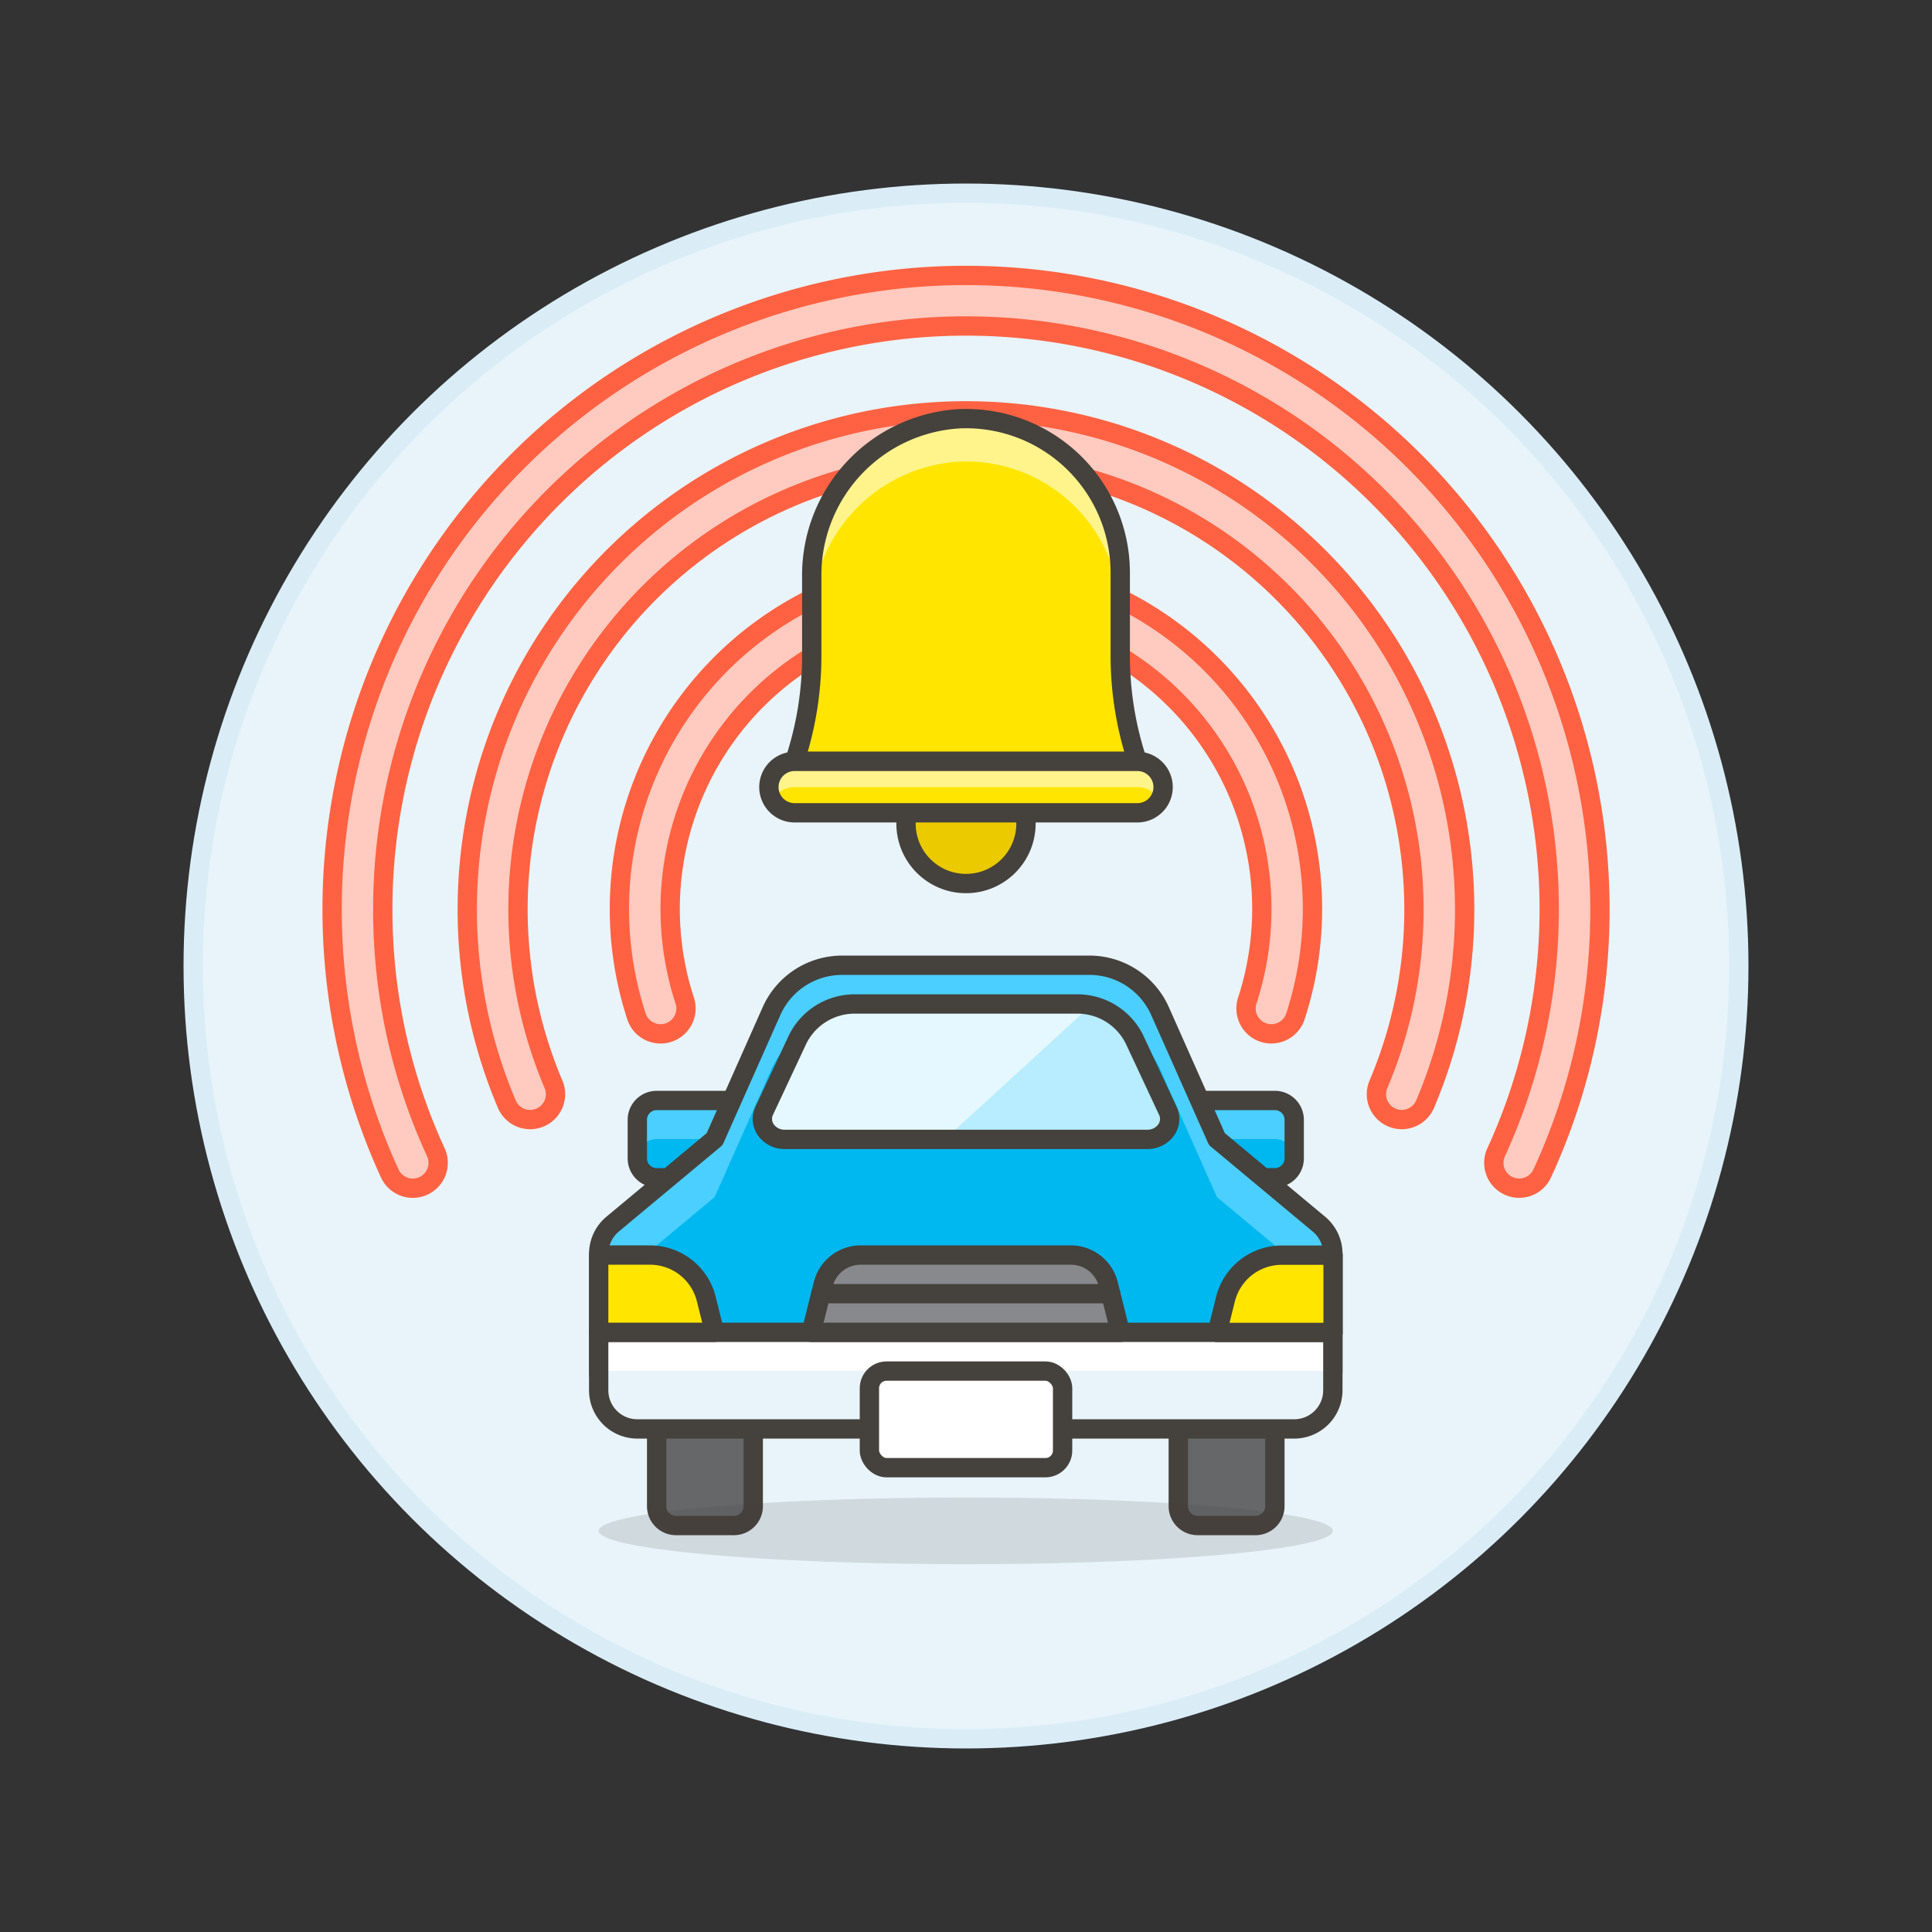 <svg xmlns="http://www.w3.org/2000/svg" viewBox="0 0 100 100"><rect x="0" y="0" width="100" height="100" fill="#333333" stroke="none"/><g class="nc-icon-wrapper"><defs/><circle class="a" cx="50" cy="50" r="40" fill="#e8f4fa" stroke="#daedf7" stroke-miterlimit="10"/><path class="b" d="M78.633 61.5a1.311 1.311 0 0 1-1.192-1.86 30.187 30.187 0 1 0-57.628-12.578 29.926 29.926 0 0 0 2.746 12.577 1.312 1.312 0 1 1-2.385 1.1 32.811 32.811 0 1 1 62.638-13.677 32.538 32.538 0 0 1-2.986 13.673 1.311 1.311 0 0 1-1.193.765z" fill="#ffcabf" stroke="#ff6242" stroke-linecap="round" stroke-linejoin="round"/><path class="b" d="M65.806 53.512a1.338 1.338 0 0 1-.406-.064 1.314 1.314 0 0 1-.842-1.655 15.312 15.312 0 1 0-29.116 0 1.313 1.313 0 1 1-2.5.812 17.937 17.937 0 1 1 34.11 0 1.314 1.314 0 0 1-1.246.907z" fill="#ffcabf" stroke="#ff6242" stroke-linecap="round" stroke-linejoin="round"/><path class="b" d="M72.557 57.948a1.312 1.312 0 0 1-1.208-1.826 23.187 23.187 0 1 0-42.7 0 1.313 1.313 0 1 1-2.417 1.027 25.812 25.812 0 1 1 47.532 0 1.314 1.314 0 0 1-1.207.799z" fill="#ffcabf" stroke="#ff6242" stroke-linecap="round" stroke-linejoin="round"/><g><circle class="c" cx="50" cy="42.627" r="3.105" stroke-linecap="round" stroke-linejoin="round" fill="#ebcb00" stroke="#45413c"/><path class="d" d="M49.709 21.672a8.109 8.109 0 0 0-7.693 8.17v4.1a17.3 17.3 0 0 1-.887 5.466h17.742a17.3 17.3 0 0 1-.887-5.466v-4.291a7.984 7.984 0 0 0-8.275-7.979z" style="" fill="#ffe500"/><path class="e" d="M49.709 23.89a7.983 7.983 0 0 1 8.275 7.979v-2.218a7.984 7.984 0 0 0-8.275-7.979 8.109 8.109 0 0 0-7.693 8.17v2.218a8.108 8.108 0 0 1 7.693-8.17z" style="" fill="#fff48c"/><path class="f" d="M49.709 21.672a8.109 8.109 0 0 0-7.693 8.17v4.1a17.3 17.3 0 0 1-.887 5.466h17.742a17.3 17.3 0 0 1-.887-5.466v-4.291a7.984 7.984 0 0 0-8.275-7.979z" stroke-linecap="round" stroke-linejoin="round" stroke="#45413c" fill="none"/><path class="d" d="M58.871 39.409H41.129a1.331 1.331 0 0 0 0 2.662h17.742a1.331 1.331 0 0 0 0-2.662z" style="" fill="#ffe500"/><path class="e" d="M60.021 41.411a1.326 1.326 0 0 0-1.15-.671H41.129a1.326 1.326 0 0 0-1.15.671 1.332 1.332 0 0 1 1.15-2h17.742a1.332 1.332 0 0 1 1.15 2z" style="" fill="#fff48c"/><path class="f" d="M58.871 39.409H41.129a1.331 1.331 0 0 0 0 2.662h17.742a1.331 1.331 0 0 0 0-2.662z" stroke-linecap="round" stroke-linejoin="round" stroke="#45413c" fill="none"/></g><g><path class="g" d="M38.988 60.961h-5a1 1 0 0 1-1-1v-2a1 1 0 0 1 1-1h5z" style="" fill="#00b8f0"/><path class="h" d="M33.988 56.961a1 1 0 0 0-1 1v2a1 1 0 0 1 1-1h5v-2z" style="" fill="#4acfff"/><path class="f" d="M38.988 60.961h-5a1 1 0 0 1-1-1v-2a1 1 0 0 1 1-1h5z" stroke-linecap="round" stroke-linejoin="round" stroke="#45413c" fill="none"/><path class="g" d="M60.988 60.961h5a1 1 0 0 0 1-1v-2a1 1 0 0 0-1-1h-5z" style="" fill="#00b8f0"/><path class="h" d="M65.988 56.961a1 1 0 0 1 1 1v2a1 1 0 0 0-1-1h-5v-2z" style="" fill="#4acfff"/><path class="f" d="M60.988 60.961h5a1 1 0 0 0 1-1v-2a1 1 0 0 0-1-1h-5z" stroke-linecap="round" stroke-linejoin="round" stroke="#45413c" fill="none"/><path class="g" d="M62.988 58.961l-2.944-6.625a4 4 0 0 0-3.655-2.375h-12.8a4 4 0 0 0-3.656 2.375l-2.944 6.625-5.28 4.4a2 2 0 0 0-.72 1.537v6.063a2 2 0 0 0 2 2h34a2 2 0 0 0 2-2V64.9a2 2 0 0 0-.719-1.537z" style="" fill="#00b8f0"/><path class="h" d="M68.269 63.361l-5.281-4.4-2.944-6.625a4 4 0 0 0-3.655-2.375h-12.8a4 4 0 0 0-3.655 2.375l-2.945 6.625-5.28 4.4a2 2 0 0 0-.72 1.536v3a2 2 0 0 1 .72-1.536l5.28-4.4 2.945-6.625a4 4 0 0 1 3.655-2.375h12.8a4 4 0 0 1 3.655 2.375l2.944 6.625 5.281 4.4a2 2 0 0 1 .719 1.536v-3a2 2 0 0 0-.719-1.536z" style="" fill="#4acfff"/><path class="f" d="M62.988 58.961l-2.944-6.625a4 4 0 0 0-3.655-2.375h-12.8a4 4 0 0 0-3.656 2.375l-2.944 6.625-5.28 4.4a2 2 0 0 0-.72 1.537v6.063a2 2 0 0 0 2 2h34a2 2 0 0 0 2-2V64.9a2 2 0 0 0-.719-1.537z" stroke-linecap="round" stroke-linejoin="round" stroke="#45413c" fill="none"/><path class="i" d="M37.988 78.961h-3a1 1 0 0 1-1-1v-5h5v5a1 1 0 0 1-1 1z" stroke-linecap="round" stroke-linejoin="round" stroke="#45413c" fill="#656769"/><path class="i" d="M64.988 78.961h-3a1 1 0 0 1-1-1v-5h5v5a1 1 0 0 1-1 1z" stroke-linecap="round" stroke-linejoin="round" stroke="#45413c" fill="#656769"/><path class="j" d="M66.988 73.961h-34a2 2 0 0 1-2-2v-3h38v3a2 2 0 0 1-2 2z" style="" fill="#e8f4fa"/><path class="k" d="M30.988 68.961h38v2h-38z" style="" fill="#fff"/><path class="f" d="M66.988 73.961h-34a2 2 0 0 1-2-2v-3h38v3a2 2 0 0 1-2 2z" stroke-linecap="round" stroke-linejoin="round" stroke="#45413c" fill="none"/><path class="l" d="M57.988 68.961h-16l.622-2.485a2 2 0 0 1 1.94-1.515h10.877a2 2 0 0 1 1.94 1.515z" style="" fill="#87898c"/><path class="f" d="M57.988 68.961h-16l.622-2.485a2 2 0 0 1 1.94-1.515h10.877a2 2 0 0 1 1.94 1.515z" stroke-linecap="round" stroke-linejoin="round" stroke="#45413c" fill="none"/><path class="m" d="M36.988 68.961h-6v-4h2.658a3 3 0 0 1 2.91 2.272z" style="" fill="#ff6242"/><path class="n" d="M36.988 68.961h-6v-4h2.658a3 3 0 0 1 2.91 2.272z" stroke-linecap="round" stroke-linejoin="round" stroke="#45413c" fill="#ffe500"/><path class="f" d="M42.488 66.961h15" stroke-linecap="round" stroke-linejoin="round" stroke="#45413c" fill="none"/><rect class="o" x="45" y="70.967" width="10" height="5" rx=".889" stroke-linecap="round" stroke-linejoin="round" stroke="#45413c" fill="#fff"/><path class="n" d="M63 68.967h6v-4h-2.658a3 3 0 0 0-2.91 2.273z" stroke-linecap="round" stroke-linejoin="round" stroke="#45413c" fill="#ffe500"/><path class="p" d="M55.705 51.967H44.3a3.292 3.292 0 0 0-3.008 1.819L39.553 57.5a.982.982 0 0 0 .1 1 1.182 1.182 0 0 0 .961.474h18.775a1.182 1.182 0 0 0 .961-.474.982.982 0 0 0 .1-1l-1.734-3.709a3.292 3.292 0 0 0-3.011-1.824z" style="" fill="#b8ecff"/><path class="q" d="M48.909 58.967h-8.3a1.182 1.182 0 0 1-.961-.474.982.982 0 0 1-.1-1l1.734-3.709a3.292 3.292 0 0 1 3.018-1.817h11.41a3.529 3.529 0 0 1 .752.081z" style="" fill="#e5f8ff"/><path class="f" d="M55.705 51.967H44.3a3.292 3.292 0 0 0-3.008 1.819L39.553 57.5a.982.982 0 0 0 .1 1 1.182 1.182 0 0 0 .961.474h18.775a1.182 1.182 0 0 0 .961-.474.982.982 0 0 0 .1-1l-1.734-3.709a3.292 3.292 0 0 0-3.011-1.824z" stroke-linecap="round" stroke-linejoin="round" stroke="#45413c" fill="none"/><ellipse class="r" cx="49.988" cy="79.236" rx="19" ry="1.725" fill="#45413c" opacity="0.15"/></g></g></svg>